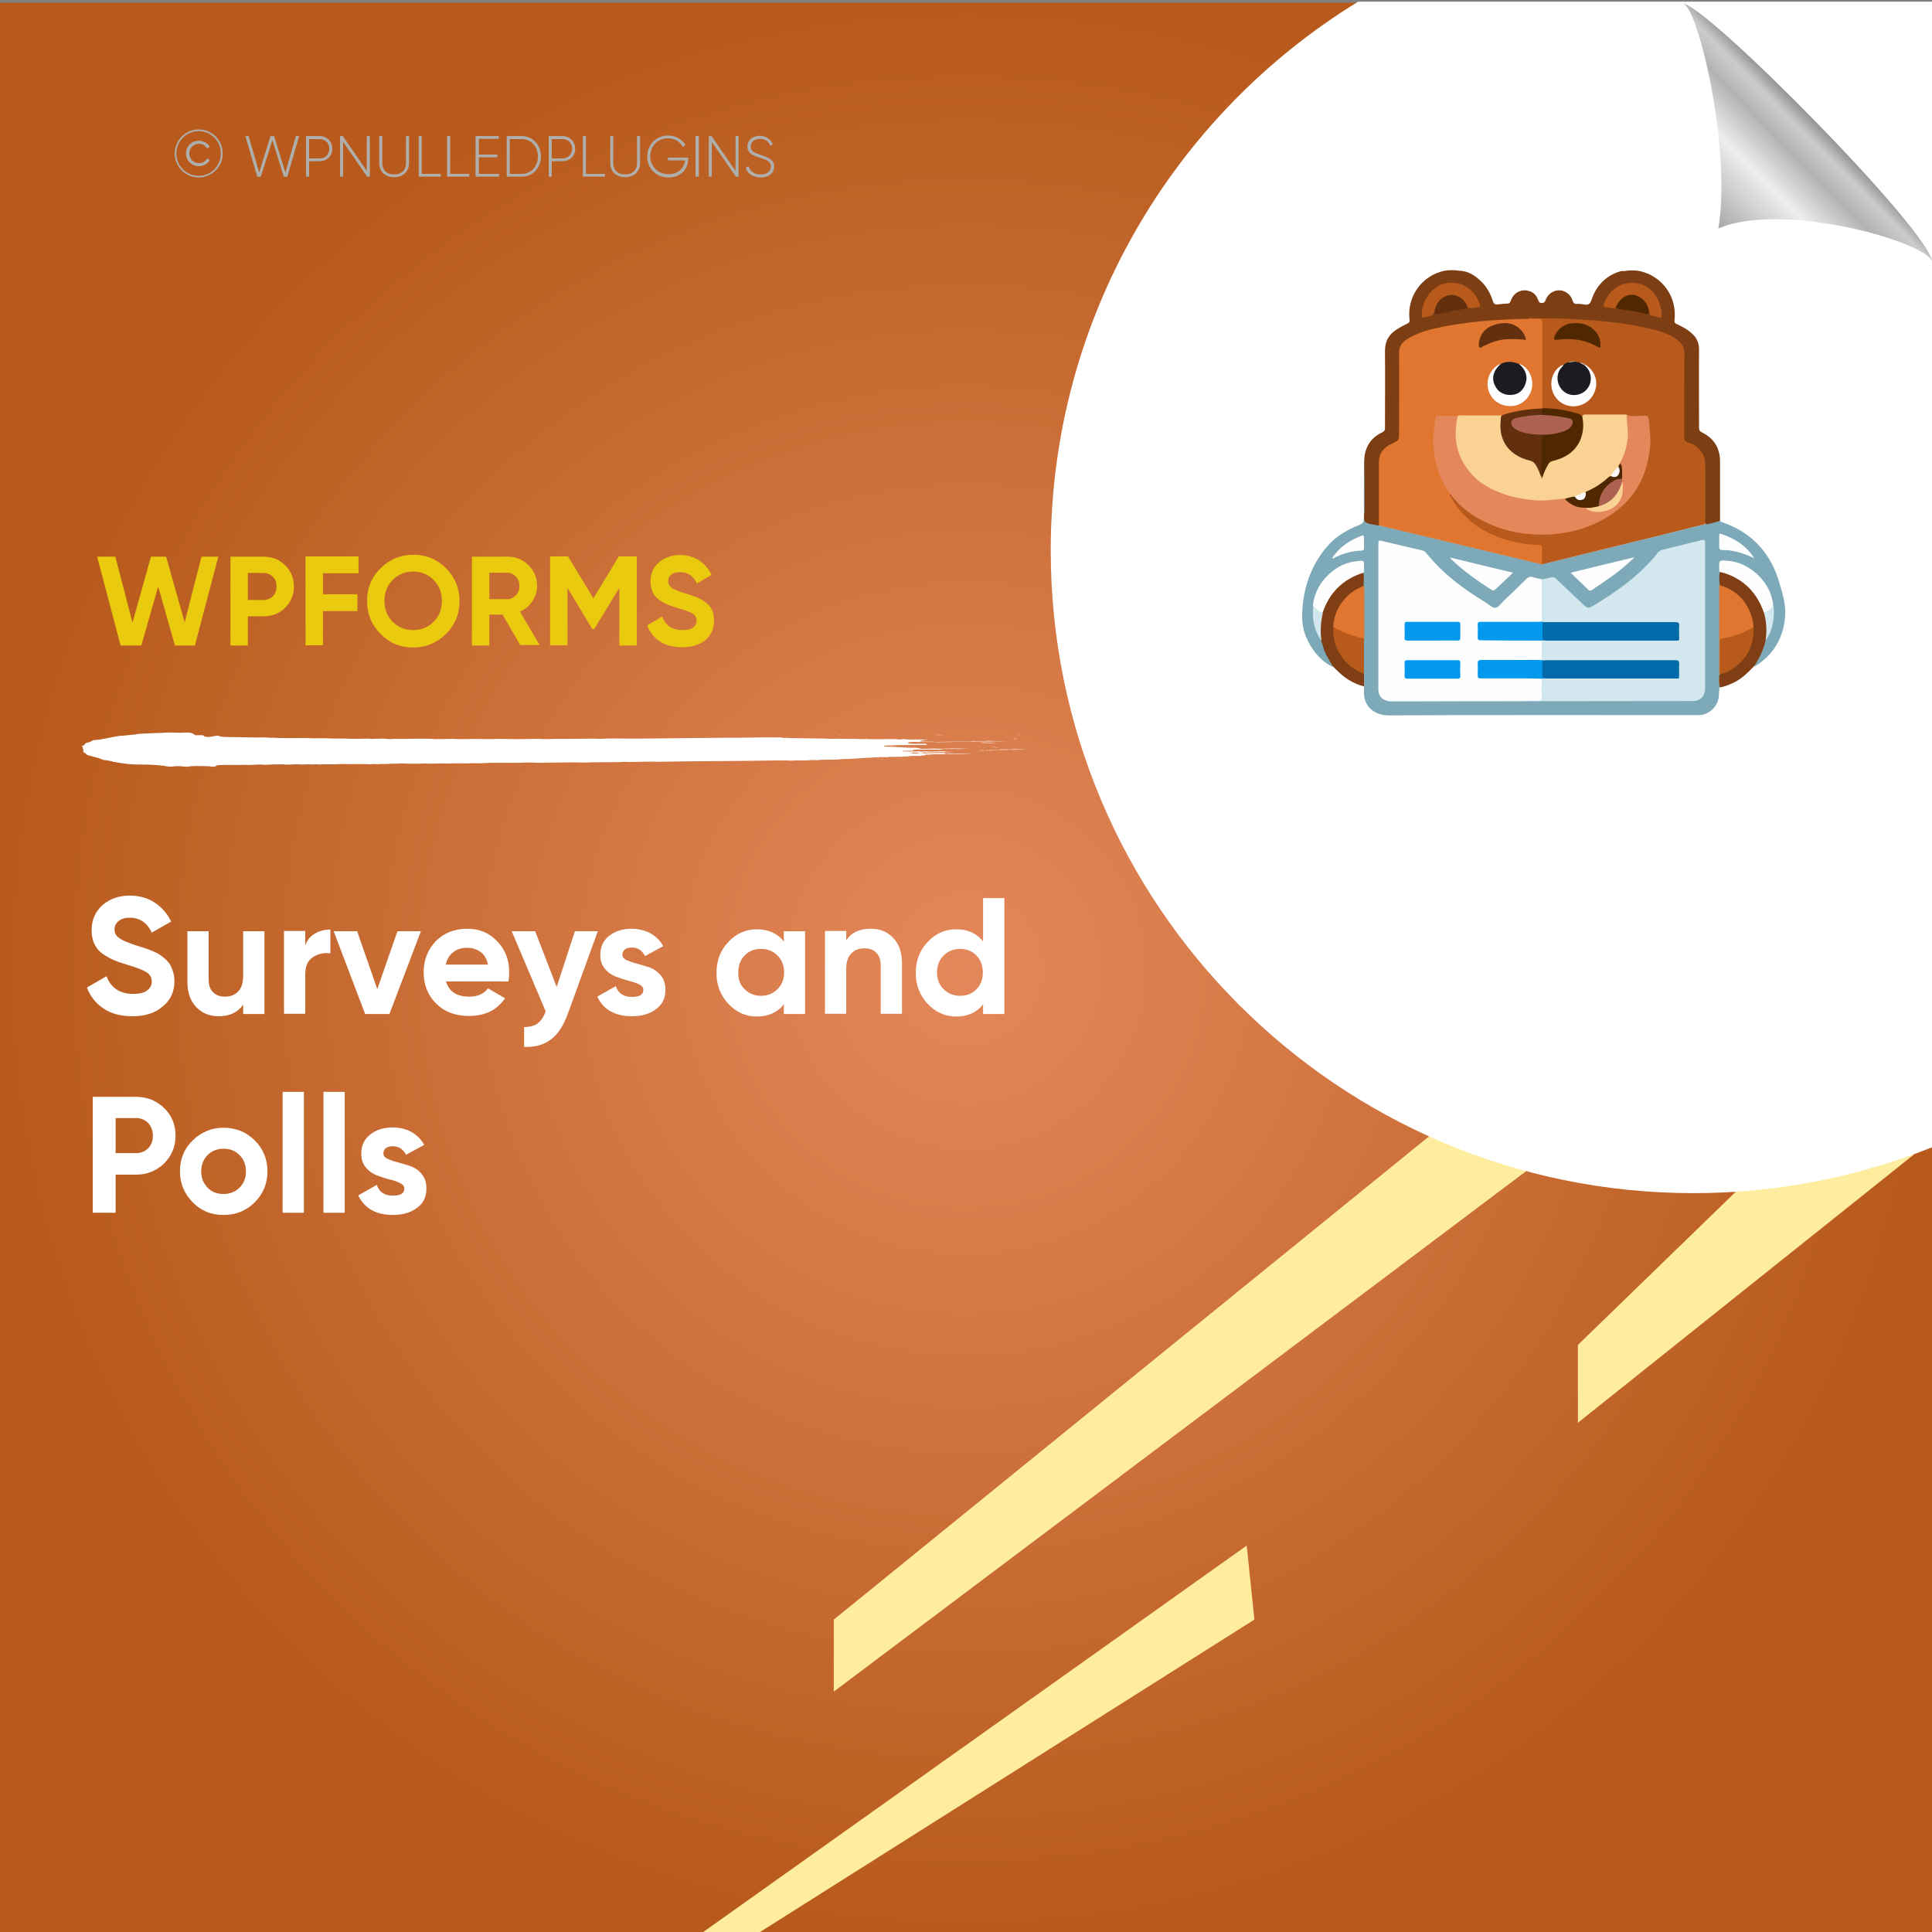 <?xml version="1.0" encoding="UTF-8"?>
<!-- Generator: Adobe Illustrator 26.0.1, SVG Export Plug-In . SVG Version: 6.00 Build 0)  -->
<svg xmlns="http://www.w3.org/2000/svg" xmlns:xlink="http://www.w3.org/1999/xlink" version="1.1" id="Layer_1" x="0px" y="0px" viewBox="0 0 700 700" style="enable-background:new 0 0 700 700;" xml:space="preserve">
<rect x="0" y="0" width="700" height="700" fill="#808080" stroke="none"/>
<style type="text/css">
	.st0{fill:url(#SVGID_1_);}
	.st1{fill:#FFED9F;}
	.st2{fill:#FFFFFF;}
	.st3{fill:none;}
	.st4{fill:#EACA0F;}
	.st5{fill:#AEAFAC;}
	.st6{fill-rule:evenodd;clip-rule:evenodd;fill:#FFFFFF;}
	.st7{fill:url(#path4572_00000053511439388237080130000001718406185308325523_);}
	.st8{fill:#7EA9B9;}
	.st9{fill:#7E3E13;}
	.st10{fill:#7F3E13;}
	.st11{fill:#B75A1B;}
	.st12{fill:#E0762F;}
	.st13{fill:#FEFEFE;}
	.st14{fill:#D2E7EE;}
	.st15{fill:#FDFEFE;}
	.st16{fill:#D2E7ED;}
	.st17{fill:#63300F;}
	.st18{fill:#4F2800;}
	.st19{fill:#F9D294;}
	.st20{fill:#E4885B;}
	.st21{fill:#1B1D23;}
	.st22{fill:#B89076;}
	.st23{fill:#CEB8AB;}
	.st24{fill:#0399EC;}
	.st25{fill:#0499EC;}
	.st26{fill:#036AAA;}
	.st27{fill:#FBFAF9;}
	.st28{fill:#FAF9F8;}
	.st29{fill:#AC6151;}
</style>
<radialGradient id="SVGID_1_" cx="350" cy="349" r="350" gradientTransform="matrix(1 0 0 -1 0 700)" gradientUnits="userSpaceOnUse">
	<stop offset="0" style="stop-color:#E4885B"></stop>
	<stop offset="1" style="stop-color:#B75A1B"></stop>
</radialGradient>
<rect y="1" class="st0" width="700" height="700"></rect>
<g>
	<polygon class="st1" points="628.9,431.8 571.7,487.3 571.7,515.5 693.7,418.1  "></polygon>
	<polygon class="st1" points="517.8,411.7 302.1,586.8 302.1,612.9 553,424.3  "></polygon>
	<polygon class="st1" points="451.7,560 253.4,701 273.8,701 454.5,586.8  "></polygon>
</g>
<path class="st2" d="M700.5,0.6H492.1c-66.8,40.9-111.4,114.6-111.4,198.8c0,128.6,104.3,232.9,232.9,232.9c30.7,0,60-6,86.9-16.8  V0.6z"></path>
<g>
	<rect x="34.5" y="201.7" class="st3" width="334.6" height="69.9"></rect>
	<path class="st4" d="M43.7,233.9l-8.5-32.2h6.6l6.2,23.9l6.7-23.9h5.5l6.7,23.8l6.1-23.8h6.1l-8.5,32.2h-7.2l-6.1-21.4l-6.1,21.4   H43.7z"></path>
	<path class="st4" d="M95.5,201.7c3.1,0,5.7,1,7.8,3.1c2.1,2.1,3.2,4.6,3.2,7.7c0,3-1.1,5.6-3.2,7.7c-2.1,2.1-4.7,3.1-7.8,3.1h-5.7   v10.6h-6.3v-32.2H95.5z M95.5,217.4c1.3,0,2.5-0.5,3.4-1.4c0.9-0.9,1.3-2.1,1.3-3.5c0-1.4-0.4-2.6-1.3-3.5c-0.9-0.9-2-1.4-3.4-1.4   h-5.7v9.8H95.5z"></path>
	<path class="st4" d="M129.8,207.7H117v7.6h12.5v6.1H117v12.4h-6.3v-32.2h19.2V207.7z"></path>
	<path class="st4" d="M161.6,229.7c-3.3,3.2-7.2,4.9-11.9,4.9c-4.7,0-8.6-1.6-11.8-4.9c-3.2-3.2-4.9-7.2-4.9-11.9s1.6-8.7,4.9-11.9   c3.2-3.2,7.2-4.9,11.8-4.9c4.7,0,8.6,1.6,11.9,4.9c3.2,3.2,4.9,7.2,4.9,11.9S164.8,226.4,161.6,229.7z M142.3,225.3   c2,2,4.5,3,7.4,3c2.9,0,5.4-1,7.4-3c2-2,3-4.5,3-7.6c0-3.1-1-5.6-3-7.6c-2-2-4.5-3-7.4-3c-2.9,0-5.4,1-7.4,3c-2,2-3,4.5-3,7.6   C139.3,220.8,140.3,223.4,142.3,225.3z"></path>
	<path class="st4" d="M188.6,233.9l-6.5-11.2h-4.8v11.2h-6.3v-32.2h12.9c3,0,5.5,1,7.6,3.1c2.1,2.1,3.1,4.6,3.1,7.5   c0,2-0.6,3.8-1.7,5.5c-1.1,1.7-2.6,3-4.5,3.8l7.1,12.1H188.6z M177.3,207.6v9.5h6.5c1.2,0,2.2-0.5,3.1-1.4c0.9-0.9,1.3-2.1,1.3-3.4   c0-1.3-0.4-2.4-1.3-3.4c-0.9-0.9-1.9-1.4-3.1-1.4H177.3z"></path>
	<path class="st4" d="M230.7,201.7v32.2h-6.3V213l-9.1,14.9l-0.7,0l-9-14.9v20.8h-6.3v-32.2h6.5l9.2,15.2l9.2-15.2H230.7z"></path>
	<path class="st4" d="M247.1,234.5c-3.2,0-5.9-0.7-8-2.1c-2.2-1.4-3.7-3.4-4.6-5.8l5.4-3.2c1.3,3.3,3.7,4.9,7.4,4.9   c1.8,0,3.1-0.3,3.9-1c0.8-0.6,1.2-1.5,1.2-2.4c0-1.1-0.5-2-1.5-2.6c-1-0.6-2.8-1.3-5.4-2c-1.4-0.4-2.7-0.9-3.7-1.3   c-1-0.4-2-1-3-1.7c-1-0.7-1.8-1.6-2.3-2.7c-0.5-1.1-0.8-2.4-0.8-3.9c0-2.9,1-5.2,3.1-7c2.1-1.7,4.6-2.6,7.5-2.6   c2.6,0,4.9,0.6,6.9,1.9c2,1.3,3.5,3,4.6,5.3l-5.3,3.1c-1.3-2.8-3.3-4.1-6.2-4.1c-1.3,0-2.4,0.3-3.1,0.9c-0.8,0.6-1.1,1.4-1.1,2.3   c0,1,0.4,1.8,1.3,2.5c0.8,0.6,2.5,1.3,4.9,2c1,0.3,1.7,0.5,2.2,0.7c0.5,0.2,1.2,0.4,2.1,0.8c0.9,0.4,1.5,0.7,2,1   c0.5,0.3,1,0.7,1.6,1.2c0.6,0.5,1.1,1.1,1.4,1.6c0.3,0.6,0.6,1.2,0.8,2c0.2,0.8,0.3,1.6,0.3,2.6c0,3-1.1,5.3-3.2,7.1   C253.4,233.6,250.6,234.5,247.1,234.5z"></path>
</g>
<g>
	<rect x="29.8" y="325.4" class="st3" width="409.8" height="247.8"></rect>
	<path class="st2" d="M48,368.2c-4.2,0-7.7-0.9-10.5-2.8c-2.8-1.9-4.8-4.4-6-7.6l7.1-4.1c1.6,4.3,4.9,6.4,9.7,6.4   c2.3,0,4-0.4,5.1-1.3s1.6-1.9,1.6-3.2c0-1.5-0.7-2.6-2-3.4c-1.3-0.8-3.7-1.7-7.1-2.7c-1.9-0.6-3.5-1.1-4.8-1.7   c-1.3-0.6-2.6-1.3-3.9-2.2c-1.3-0.9-2.3-2.1-3-3.6c-0.7-1.4-1-3.1-1-5c0-3.8,1.4-6.8,4-9.1c2.7-2.3,5.9-3.4,9.8-3.4   c3.4,0,6.4,0.8,9,2.5c2.6,1.7,4.6,4,6,6.9l-7,4c-1.7-3.6-4.4-5.4-8-5.4c-1.7,0-3.1,0.4-4,1.2c-1,0.8-1.5,1.8-1.5,3   c0,1.3,0.5,2.4,1.7,3.2c1.1,0.8,3.2,1.7,6.3,2.7c1.3,0.4,2.2,0.7,2.9,0.9c0.7,0.2,1.6,0.6,2.7,1c1.1,0.5,2,0.9,2.6,1.3   c0.6,0.4,1.3,0.9,2.1,1.6c0.8,0.7,1.4,1.4,1.8,2.1c0.4,0.7,0.8,1.6,1.1,2.6c0.3,1,0.5,2.1,0.5,3.3c0,3.9-1.4,7-4.2,9.2   C56.2,367.1,52.5,368.2,48,368.2z"></path>
	<path class="st2" d="M88.1,337.4h7.7v30h-7.7V364c-1.9,2.8-4.9,4.2-8.9,4.2c-3.3,0-6-1.1-8.1-3.3c-2.1-2.2-3.2-5.2-3.2-9.1v-18.4   h7.7v17.5c0,2,0.5,3.5,1.6,4.6c1.1,1.1,2.5,1.6,4.3,1.6c2,0,3.6-0.6,4.8-1.9c1.2-1.2,1.8-3.1,1.8-5.6V337.4z"></path>
	<path class="st2" d="M110.6,342.5c0.7-1.9,1.9-3.4,3.6-4.3c1.7-1,3.5-1.4,5.5-1.4v8.6c-2.4-0.3-4.5,0.2-6.3,1.4   c-1.9,1.2-2.8,3.3-2.8,6.2v14.3h-7.7v-30h7.7V342.5z"></path>
	<path class="st2" d="M144,337.4h8.5l-11.4,30h-8.8l-11.4-30h8.5l7.3,21L144,337.4z"></path>
	<path class="st2" d="M161.6,355.5c1,3.8,3.9,5.6,8.5,5.6c3,0,5.2-1,6.7-3l6.2,3.6c-3,4.3-7.3,6.4-13.1,6.4c-5,0-8.9-1.5-11.9-4.5   s-4.5-6.8-4.5-11.3c0-4.5,1.5-8.3,4.4-11.3c3-3,6.8-4.5,11.4-4.5c4.4,0,8,1.5,10.9,4.6c2.9,3,4.3,6.8,4.3,11.3c0,1-0.1,2.1-0.3,3.2   H161.6z M161.5,349.5h15.3c-0.4-2-1.3-3.6-2.7-4.6c-1.4-1-3-1.5-4.7-1.5c-2.1,0-3.8,0.5-5.2,1.6   C162.8,346.1,161.9,347.6,161.5,349.5z"></path>
	<path class="st2" d="M208.3,337.4h8.3l-10.9,30c-1.6,4.3-3.6,7.4-6.2,9.3c-2.6,1.9-5.8,2.8-9.6,2.6v-7.2c2.1,0,3.7-0.4,4.9-1.3   c1.2-0.9,2.2-2.4,2.9-4.4l-12.3-29h8.5l7.8,20.2L208.3,337.4z"></path>
	<path class="st2" d="M225.5,345.9c0,0.8,0.5,1.5,1.6,2c1.1,0.5,2.3,0.9,3.9,1.3c1.5,0.4,3,0.9,4.6,1.4c1.5,0.6,2.8,1.6,3.9,2.9   c1.1,1.4,1.6,3.1,1.6,5.1c0,3.1-1.2,5.5-3.5,7.1c-2.3,1.7-5.2,2.5-8.6,2.5c-6.2,0-10.4-2.4-12.6-7.1l6.7-3.8   c0.9,2.6,2.8,3.9,5.9,3.9c2.8,0,4.1-0.9,4.1-2.6c0-0.8-0.5-1.4-1.6-2c-1.1-0.5-2.4-0.9-3.9-1.3c-1.5-0.4-3-0.9-4.6-1.5   c-1.5-0.6-2.8-1.5-3.9-2.9c-1.1-1.3-1.6-2.9-1.6-4.9c0-3,1.1-5.3,3.3-7c2.2-1.7,4.9-2.5,8.1-2.5c2.4,0,4.7,0.6,6.7,1.6   c2,1.1,3.6,2.7,4.7,4.7l-6.6,3.6c-1-2-2.6-3.1-4.8-3.1c-1,0-1.8,0.2-2.5,0.7C225.8,344.5,225.5,345.1,225.5,345.9z"></path>
	<path class="st2" d="M284,337.4h7.7v30H284v-3.5c-2.3,2.9-5.6,4.4-9.8,4.4c-4,0-7.4-1.5-10.3-4.6c-2.9-3.1-4.3-6.8-4.3-11.2   c0-4.4,1.4-8.2,4.3-11.2c2.9-3.1,6.3-4.6,10.3-4.6c4.2,0,7.5,1.5,9.8,4.4V337.4z M269.8,358.4c1.6,1.6,3.5,2.4,5.9,2.4   s4.4-0.8,6-2.4c1.6-1.6,2.4-3.6,2.4-6.1c0-2.5-0.8-4.5-2.4-6.1c-1.6-1.6-3.6-2.4-6-2.4s-4.4,0.8-5.9,2.4c-1.6,1.6-2.3,3.6-2.3,6.1   C267.4,354.8,268.2,356.9,269.8,358.4z"></path>
	<path class="st2" d="M315.5,336.5c3.3,0,6,1.1,8.1,3.3c2.1,2.2,3.2,5.2,3.2,9.1v18.4h-7.7v-17.5c0-2-0.5-3.5-1.6-4.6   c-1.1-1.1-2.5-1.6-4.3-1.6c-2,0-3.6,0.6-4.8,1.9c-1.2,1.2-1.8,3.1-1.8,5.6v16.2h-7.7v-30h7.7v3.4   C308.4,337.9,311.4,336.5,315.5,336.5z"></path>
	<path class="st2" d="M356.2,325.4h7.7v42h-7.7v-3.5c-2.3,2.9-5.5,4.4-9.7,4.4c-4,0-7.5-1.5-10.4-4.6c-2.9-3.1-4.3-6.8-4.3-11.2   c0-4.4,1.4-8.2,4.3-11.2c2.9-3.1,6.3-4.6,10.4-4.6c4.2,0,7.4,1.5,9.7,4.4V325.4z M341.9,358.4c1.6,1.6,3.6,2.4,6,2.4   s4.4-0.8,5.9-2.4c1.6-1.6,2.3-3.6,2.3-6.1c0-2.5-0.8-4.5-2.3-6.1c-1.6-1.6-3.5-2.4-5.9-2.4s-4.4,0.8-6,2.4   c-1.6,1.6-2.4,3.6-2.4,6.1C339.5,354.8,340.3,356.9,341.9,358.4z"></path>
	<path class="st2" d="M49.3,397.4c4,0,7.4,1.4,10.2,4.1c2.8,2.7,4.1,6.1,4.1,10s-1.4,7.3-4.1,10c-2.8,2.7-6.2,4.1-10.2,4.1h-7.4   v13.8h-8.3v-42H49.3z M49.3,417.8c1.8,0,3.2-0.6,4.4-1.8c1.2-1.2,1.7-2.7,1.7-4.5c0-1.8-0.6-3.4-1.7-4.6c-1.2-1.2-2.6-1.8-4.4-1.8   h-7.4v12.7H49.3z"></path>
	<path class="st2" d="M92.3,435.6c-3.1,3.1-6.8,4.6-11.3,4.6s-8.2-1.5-11.2-4.6s-4.6-6.8-4.6-11.2s1.5-8.2,4.6-11.2   s6.8-4.6,11.2-4.6s8.2,1.5,11.3,4.6c3.1,3.1,4.6,6.8,4.6,11.2S95.4,432.5,92.3,435.6z M75.2,430.3c1.5,1.6,3.5,2.3,5.8,2.3   c2.3,0,4.3-0.8,5.8-2.3c1.6-1.6,2.3-3.5,2.3-5.9s-0.8-4.4-2.3-5.9c-1.6-1.6-3.5-2.3-5.8-2.3c-2.3,0-4.3,0.8-5.8,2.3   c-1.5,1.6-2.3,3.5-2.3,5.9S73.7,428.7,75.2,430.3z"></path>
	<path class="st2" d="M102.4,439.4v-43.8h7.7v43.8H102.4z"></path>
	<path class="st2" d="M117.2,439.4v-43.8h7.7v43.8H117.2z"></path>
	<path class="st2" d="M138.9,417.9c0,0.8,0.5,1.5,1.6,2c1.1,0.5,2.3,0.9,3.9,1.3c1.5,0.4,3,0.9,4.6,1.4c1.5,0.6,2.8,1.5,3.9,2.9   c1.1,1.4,1.6,3.1,1.6,5.1c0,3.1-1.2,5.5-3.5,7.1c-2.3,1.7-5.2,2.5-8.6,2.5c-6.2,0-10.4-2.4-12.6-7.1l6.7-3.8   c0.9,2.6,2.8,3.9,5.9,3.9c2.8,0,4.1-0.9,4.1-2.6c0-0.8-0.5-1.4-1.6-2c-1.1-0.5-2.4-1-3.9-1.3c-1.5-0.4-3-0.9-4.6-1.5   c-1.5-0.6-2.8-1.5-3.9-2.9c-1.1-1.3-1.6-2.9-1.6-4.9c0-3,1.1-5.3,3.3-7c2.2-1.7,4.9-2.5,8.1-2.5c2.4,0,4.7,0.5,6.7,1.6   c2,1.1,3.6,2.7,4.7,4.7l-6.6,3.6c-1-2-2.6-3.1-4.8-3.1c-1,0-1.8,0.2-2.5,0.7C139.2,416.5,138.9,417.1,138.9,417.9z"></path>
</g>
<g>
	<rect x="55.8" y="47.2" class="st3" width="304.9" height="46.6"></rect>
	<path class="st5" d="M63.3,55.6c0-4.8,3.9-8.7,8.7-8.7s8.7,3.9,8.7,8.7c0,4.8-3.9,8.7-8.7,8.7S63.3,60.4,63.3,55.6z M80,55.6   c0-4.5-3.6-8.1-8-8.1s-8.1,3.6-8.1,8.1c0,4.5,3.6,8.1,8.1,8.1S80,60.1,80,55.6z M67.4,55.6c0-2.6,2-4.6,4.7-4.6   c1.7,0,3.2,0.9,3.9,2.2l-1,0.6c-0.5-1.1-1.7-1.7-2.9-1.7c-2.1,0-3.5,1.6-3.5,3.5s1.4,3.5,3.5,3.5c1.2,0,2.4-0.6,2.9-1.7l1,0.6   c-0.7,1.3-2.2,2.2-3.9,2.2C69.4,60.2,67.4,58.2,67.4,55.6z"></path>
	<path class="st5" d="M88.9,49.3h1.2l3.8,13.2L98,49.3h1.3l4.1,13.2l3.8-13.2h1.2L104.1,64h-1.3l-4.1-13.2L94.5,64h-1.3L88.9,49.3z"></path>
	<path class="st5" d="M120.4,53.9c0,2.6-1.9,4.5-4.6,4.5H112V64h-1.1V49.3h5C118.5,49.3,120.4,51.3,120.4,53.9z M119.3,53.9   c0-2-1.4-3.5-3.5-3.5H112v7h3.9C117.9,57.4,119.3,55.9,119.3,53.9z"></path>
	<path class="st5" d="M134,49.3V64h-1l-8.7-12.6V64h-1.1V49.3h1l8.7,12.6V49.3H134z"></path>
	<path class="st5" d="M137.4,59.1v-9.8h1.1v9.8c0,2.4,1.5,4.1,4.3,4.1c2.8,0,4.3-1.7,4.3-4.1v-9.8h1.1v9.8c0,3.1-2.2,5.1-5.4,5.1   S137.4,62.2,137.4,59.1z"></path>
	<path class="st5" d="M159.7,63v1h-8V49.3h1.1V63H159.7z"></path>
	<path class="st5" d="M170,63v1h-8V49.3h1.1V63H170z"></path>
	<path class="st5" d="M180.8,63v1h-8.5V49.3h8.4v1h-7.2v5.7h6.7v1h-6.7V63H180.8z"></path>
	<path class="st5" d="M196,56.7c0,4.1-2.9,7.3-6.9,7.3h-5.5V49.3h5.5C193.1,49.3,196,52.6,196,56.7z M194.9,56.7   c0-3.5-2.4-6.3-5.8-6.3h-4.4V63h4.4C192.5,63,194.9,60.2,194.9,56.7z"></path>
	<path class="st5" d="M208.4,53.9c0,2.6-1.9,4.5-4.6,4.5h-3.9V64h-1.1V49.3h5C206.4,49.3,208.4,51.3,208.4,53.9z M207.3,53.9   c0-2-1.4-3.5-3.5-3.5h-3.9v7h3.9C205.8,57.4,207.3,55.9,207.3,53.9z"></path>
	<path class="st5" d="M219.2,63v1h-8V49.3h1.1V63H219.2z"></path>
	<path class="st5" d="M221.1,59.1v-9.8h1.1v9.8c0,2.4,1.5,4.1,4.3,4.1c2.8,0,4.3-1.7,4.3-4.1v-9.8h1.1v9.8c0,3.1-2.2,5.1-5.4,5.1   S221.1,62.2,221.1,59.1z"></path>
	<path class="st5" d="M249.3,57.8c0,3.5-2.7,6.5-7.1,6.5c-4.6,0-7.7-3.4-7.7-7.6s3.2-7.6,7.6-7.6c2.7,0,5.1,1.4,6.3,3.5l-1,0.6   c-1-1.8-3-3.1-5.3-3.1c-3.9,0-6.5,2.9-6.5,6.5s2.7,6.5,6.6,6.5c3.6,0,5.7-2.2,6-5h-6.2v-1h7.4V57.8z"></path>
	<path class="st5" d="M253.2,49.3V64H252V49.3H253.2z"></path>
	<path class="st5" d="M267.6,49.3V64h-1l-8.7-12.6V64h-1.1V49.3h1l8.7,12.6V49.3H267.6z"></path>
	<path class="st5" d="M270.2,60.8l1-0.6c0.5,1.8,2,3,4.4,3c2.5,0,3.7-1.3,3.7-2.9c0-1.8-1.6-2.4-3.8-3.1c-2.5-0.8-4.7-1.5-4.7-4.1   c0-2.4,2-3.9,4.5-3.9c2.4,0,4,1.4,4.7,3.1l-0.9,0.5c-0.5-1.3-1.7-2.5-3.8-2.5c-2,0-3.3,1.2-3.3,2.8c0,1.8,1.5,2.3,3.6,3   c2.6,0.9,4.9,1.7,4.9,4.2c0,2.4-1.9,4-4.8,4C272.8,64.3,270.8,62.9,270.2,60.8z"></path>
</g>
<g>
	<g>
		<g>
			<rect x="29.8" y="265.4" class="st3" width="344.1" height="12.3"></rect>
			<path class="st6" d="M303.8,266.5c0.2,0,0.5-0.1,0.9-0.1C304.7,266.5,304.2,266.5,303.8,266.5z"></path>
			<path class="st6" d="M317.6,274.8c0.3,0,1.1-0.1,1,0C318.1,274.9,317.9,274.8,317.6,274.8z"></path>
			<path class="st6" d="M319,275c0.1-0.1,0.7,0,1.1,0C320.1,275.1,319.2,275,319,275z"></path>
			<path class="st6" d="M323.2,273.7c0.2,0,0.8-0.1,1.1,0C324.2,273.8,323.6,273.7,323.2,273.7z"></path>
			<path class="st6" d="M325.2,275.1c0.4-0.1,1-0.1,1.8-0.1C326.7,275.1,325.8,275,325.2,275.1z"></path>
			<path class="st6" d="M330.4,268.5c0.9,0,2.8-0.1,3.4,0C332.7,268.4,331.4,268.6,330.4,268.5z"></path>
			<path class="st6" d="M332.8,271.4c1.1-0.2,3.2,0,4.7-0.1c0.2,0.1-2.1,0-2.6,0.1c-0.3,0-0.6,0-0.9-0.1     C333.6,271.4,333.3,271.5,332.8,271.4z"></path>
			<path class="st6" d="M346.9,271.8c0-0.1,0.1-0.1,0.5-0.1c0.1,0,0.2,0.1,0.1,0.1C347.3,271.8,347.1,271.8,346.9,271.8z"></path>
			<path class="st6" d="M352.7,270.8c0.9-0.1,3-0.1,4.2,0c0.2,0,0.2-0.1,0.5-0.1c0.7,0,2.3,0,0.7,0     C356.2,270.8,354.8,270.7,352.7,270.8z"></path>
			<path class="st6" d="M353.4,272.3c0.2,0,0.6-0.1,1.1-0.1C354.3,272.3,353.6,272.3,353.4,272.3z"></path>
			<path class="st6" d="M354.8,268.4c0.2-0.1,0.9,0,1.4,0C355.9,268.4,355.2,268.4,354.8,268.4z"></path>
			<path class="st6" d="M354.5,271.8c0.4-0.1,1.2-0.1,1.7-0.1C356.6,271.8,355.1,271.8,354.5,271.8z"></path>
			<path class="st6" d="M355.2,272.2c0.3-0.1,1.2-0.1,1.8-0.1C356.6,272.2,355.8,272.2,355.2,272.2z"></path>
			<path class="st6" d="M356.3,267.7c0.1-0.1,0.6-0.1,1.1-0.1C357.2,267.6,356.6,267.6,356.3,267.7z"></path>
			<path class="st6" d="M356.9,268.4c0.5-0.1,2.2-0.1,3,0C358.9,268.4,358.1,268.4,356.9,268.4z"></path>
			<path class="st6" d="M357.3,272.1c0.8-0.1,1.9,0,2.5,0C359.2,272.2,358.1,272.1,357.3,272.1z"></path>
			<path class="st6" d="M359.3,270.7c0.3-0.1,0.8-0.1,1.2-0.1C360.6,270.8,359.8,270.7,359.3,270.7z"></path>
			<path class="st6" d="M360.6,271c0.4-0.1,0.7,0,1.2,0C361.7,271.1,361,271,360.6,271z"></path>
			<path class="st6" d="M361.9,271.4c0.2-0.1,1.3-0.1,1,0.1c-0.3,0-0.3,0-0.3-0.1C362.3,271.4,362.3,271.4,361.9,271.4z"></path>
			<path class="st6" d="M365.1,269.1C364.3,269.2,363.1,269.1,365.1,269.1L365.1,269.1z"></path>
			<path class="st6" d="M366.7,268c0.6-0.1,1.2,0,1.9,0C368.2,268,367,268,366.7,268z"></path>
			<path class="st6" d="M367.2,267.8c-0.2-0.1,1-0.1,0.7,0C367.7,267.8,367.4,267.8,367.2,267.8z"></path>
			<path class="st6" d="M368.6,266.3c0.2-0.1,0.7-0.1,1.1-0.1C369.5,266.3,368.8,266.3,368.6,266.3z"></path>
			<path class="st6" d="M372.8,266.4C374,266.3,374.5,266.4,372.8,266.4L372.8,266.4z"></path>
			<path class="st6" d="M339.1,266.3c0.2,0,0.6-0.1,0.8-0.1c0.5,0.1,1.3,0,1.9,0.1C341,266.4,340.2,266.3,339.1,266.3z"></path>
			<path class="st6" d="M355.8,268.9c0.4,0,0.3,0.1,0.7,0c0,0-0.1,0.1-0.2,0.1c0.7,0,1.2,0,1.8,0c-0.1,0-0.2,0-0.2,0.1     c0.8-0.2,1.8,0.1,3.6,0c-1.7,0.2-5.4,0-6.9,0.1c0.2-0.1,1.5,0,1.7-0.1C356.4,269,355.5,269.1,355.8,268.9z"></path>
			<path class="st6" d="M357.4,271.7C357.5,271.7,357.5,271.7,357.4,271.7c0.1-0.1,0.7,0,0.8,0C357.9,271.8,356,271.8,357.4,271.7z"></path>
			<path class="st6" d="M368.5,271.4c0,0,0,0.1,0,0.1c1,0,2.5,0,3.1,0.1c-1.1,0.1-3.5-0.1-4.4,0.1c-0.2,0-0.5,0-0.7-0.1     c-2.6,0.2-5.5,0-8.3,0.1c1.2-0.3,4,0.1,5.4-0.2c0.2,0,0,0-0.2,0C364.8,271.5,366.9,271.6,368.5,271.4z"></path>
			<path class="st6" d="M367.5,267.6c0.2-0.1,0.7-0.1,0.9-0.1C368.6,267.5,367.8,267.7,367.5,267.6z"></path>
			<path class="st6" d="M67.7,265.4c-0.7,0-1.4,0.1-2.1,0.1c-1.6,0-3.1-0.1-4.8-0.1c-1.5,0.1-2.8,0.2-4.4,0.2     c-1.1,0-1.5,0.1-2.3,0.1c-2.2,0.1-4,0.1-5,0.4c-1.6,0.2-3.5,0.3-4.9,0.5c-0.2,0-0.7,0-0.8,0c-3.5,0.5-5.6,1.3-9.7,1.6     c-0.4,0.2-0.6,0.4-1.3,0.7c-0.3,0.1-1,0.2-1.2,0.3c-0.8,0.4-0.1,0.8-1.6,1.1c-0.1,0.1,0.2,0.1,0.3,0.2c0,0.7,0.6,1.4,0.2,2     c1.1,0.3,0.8,0.7,1.7,1.1c0.5,0.2,1.5,0.4,2.2,0.6c0.7,0.2,1.5,0.4,2.2,0.6c0,0.2,1,0.3,1.1,0.5c1.2,0.1,2,0.3,3.2,0.5     c0.1,0.1,0.4,0.1,0.4,0.2c2.5,0.4,5,0.9,8.4,1c0.3,0,1,0,1.3,0c2.5,0,6.4,0.1,7.7,0.4c0.5,0,0.4,0,0.9,0c0.3,0.1,1.6,0.4,2.8,0.4     c0.4,0,1.1-0.2,2-0.2c1.3-0.1,2.5,0.2,3.7,0.2c0.5,0,1.1-0.2,1.7-0.2c1.5-0.1,4.5,0,5.7,0c1,0,1.3,0.2,2.1,0.2     c0.7,0,1.2-0.2,1.1-0.4c1.9-0.5,6.8-0.1,9.8-0.3c2.2,0.2,4.2-0.1,6.3-0.1c0.4,0,0.9,0.1,1.3,0.1c0.7,0,1.7-0.1,2.6-0.1     c1.6-0.1,2.9,0,4.2-0.1c2,0.3,3.4,0,5.1,0c0.6,0,1.2,0.1,1.9,0.1c0.6,0,1.2-0.1,1.8-0.1c0.6,0,1.3,0.1,1.9,0.1     c0.5,0,0.8-0.1,1.2-0.1c0.5,0,0.8,0.1,1.3,0.1c0.6,0,1.1-0.1,1.7-0.1c2,0,4.2,0.1,6.2-0.1c3.5,0.2,6.5-0.1,10.6,0.1     c1-0.1,1.8-0.1,2.9,0c0.2,0,0.2-0.1,0.6-0.1c2.1,0.1,4.4-0.2,6.6-0.1c0.1,0,0.2-0.1,0.3-0.1c3,0.1,6.9,0.2,9.3,0     c1.9,0.2,4,0,6.3,0c1.1,0,2.1,0.1,3.1,0c2-0.1,4.6,0,6.4,0c0.6,0,1.1-0.1,1.7-0.1c1,0,2.1,0.1,3.1,0c4.1-0.2,8.8-0.1,12.4-0.1     c1.1,0,2.1-0.1,3.3-0.1c2.1-0.1,4.2,0.1,6.3,0.1c0.5,0,1-0.1,1.5-0.1c1.2,0,2.4,0,3.7,0c3.2,0,6.4-0.2,9.4,0     c3.9-0.2,9.5-0.1,14-0.2c1-0.2,2,0,3,0c3.2-0.1,7.3-0.2,10.7-0.1c14.1-0.3,28.8-0.2,42.8-0.5c1.1,0.1,2.8,0,3.7,0     c0.2,0.1,0.8,0.1,1.3,0.1c1.7-0.2,3.9,0,6.2-0.1c0.6-0.2,1.9,0,2.7-0.2c0.4,0.1-0.5,0.1,0.1,0.2c1.4-0.4,6.3-0.2,8.4-0.3     c-0.2,0-0.2-0.1,0-0.1c0.5,0.1,0.8-0.1,1.4-0.1c3.9,0,6.7-0.4,10.1-0.5c0.4,0,1.5,0.2,1.9,0.1c-0.6,0-1.4,0-1.3-0.2     c1,0,2.3,0,3-0.1c1.2,0,1.9,0.1,3,0c0.3,0-0.3-0.2,0.3-0.1c1.7,0.1,2.6-0.1,4.2,0c0.5-0.1,2.3-0.2,2.9-0.1     c0.5-0.1-0.6-0.1-0.1-0.2c1.4,0,2.7-0.1,4,0c0.3-0.1,0.5-0.2,1.1-0.2c0.4,0-0.1,0.1,0.4,0.1c0.5-0.1-0.4-0.1-0.3-0.2     c0.7,0,0.6-0.1,0.9-0.2c1,0.1,1.7-0.1,2.6-0.1c0.9-0.1,2,0,2.9,0c0.8,0,1.1-0.1,2-0.1c0.7,0,1.3,0.1,2.1,0.1     c0.4,0-0.3-0.1,0.3-0.1c2.7,0,5.5-0.1,7.5-0.3c-3.1,0.2-5.4,0-8.1,0.2c-0.4-0.1-1.2,0.1-1.6-0.1c-0.2,0.1,0.4,0.1-0.2,0.1     c-0.2,0-0.3,0-0.6,0c0.4-0.2-0.2-0.2-0.4-0.3c-2.3,0-4.1,0.1-6.2,0.1c-0.4,0,0.3,0.1-0.2,0.1c-0.8,0-1.4,0-2.3,0     c-0.3-0.1-0.9-0.2-0.6-0.3c2.7,0,6.4-0.2,9.6-0.2c1,0,2,0.1,2.6-0.1c-1.4,0.1-2.6-0.2-3.9-0.2c-1.6,0-3.4,0.2-5,0.1     c-0.4,0-0.6-0.1-1-0.1c-0.3,0-0.9,0.1-1.2,0.1c-0.4,0-0.4-0.1-0.7-0.1c-0.7,0-1.2,0.1-2,0.1c-1.3,0-2.5-0.1-3.9-0.1     c-0.3-0.1-0.1-0.2,0.2-0.2c1.6,0,1.9,0,3.6,0c-0.2,0-0.3,0-0.3-0.1c0.5,0,0.7,0,1.1,0c-1.2,0-1.1-0.2-0.7-0.3     c3.1,0,6.9-0.1,9.4,0c0.3-0.1,0.5-0.1,0.9-0.2c2.9-0.1,6.1,0,9.1-0.1c-3.5-0.2-7.2-0.1-11.2,0c-0.2,0,0-0.1-0.4-0.1     c-1.7,0.1-3.8,0.1-5.1,0.1c-0.6-0.1-1.2-0.3-1.7-0.4c-4.3,0.1-7.4-0.4-11.5-0.4c0-0.1-0.3-0.1-0.4-0.2c0.3-0.1,0.5-0.2,0.9-0.2     c0.7,0,1.4-0.1,1.9,0c3.4-0.3,8.3-0.1,12.6-0.2c0.5-0.1,0.1-0.3-0.2-0.4c-2.1-0.1-3.9,0.1-6.1-0.1c-0.8-0.4,0-0.6,1.7-0.6     c2.8,0,7.6,0,9.4,0.1c8.2-0.2,16.3-0.1,24.8-0.3c-4.7-0.1-9,0.1-13.2,0c0,0.1-0.1,0.1-0.5,0.1c-4.1,0-8.7,0-12.3,0.1     c-1.5-0.2-4.4,0-6-0.2c0.4-0.3,1.6-0.5,3.2-0.6c-1.6,0-3.1-0.1-4.5-0.1c-1.1,0-3,0.1-3.6,0c-0.1,0,0.1-0.1-0.1-0.1     c0.5,0-0.8,0-0.9,0c-0.6,0-0.5,0.1-1.2,0.1c-0.9,0-0.9,0-1.5-0.1c-3.2-0.1-6.3,0.1-9.4,0c-0.3,0-1,0-1,0c-0.3,0,0-0.1-0.4-0.1     c-0.2,0-0.1,0.1-0.5,0.1c-1.2,0-2.6-0.1-3.9-0.1c-3.1,0-6.8-0.1-9.3,0c-0.6,0,0.2-0.1-0.6-0.1c-4.3-0.1-9-0.1-13.6-0.2     c-0.4,0-0.1-0.1-0.6-0.1c-0.6,0-0.5,0.1-1.1,0.1c-0.4,0-0.7-0.1-0.9-0.2c-5.3-0.1-10.8,0-16.3,0.1c-5.1,0-10.3,0-15.1,0.1     c-3.8,0-7.5,0.1-10.9,0.1c-4.6,0.1-8.6,0.1-12.9,0.1c-3.1,0-6.5-0.1-9.1,0c-0.5,0-1,0.1-1.5,0.1c-0.8,0-1.6-0.1-2.4-0.1     c-2.1,0-4.3,0.1-6.5,0.1c-2.4,0-4.7,0-7,0c-1.3,0-2.6,0.1-3.9,0.1c-0.9,0-1.8-0.1-2.7-0.1c-2.5,0-5.1,0.1-7.5,0.1     c-3.2,0-6.5-0.2-9.7,0c-3.6-0.1-7.9-0.1-11.4,0c-2.8-0.2-5.7,0-8.8,0c-0.3,0-0.6-0.1-0.9-0.1c-4.8-0.2-10.1,0.1-13.9,0     c-1.5,0.2-2.7,0-4-0.1c-1.5,0-2.8,0.1-4.2,0.1c-0.5,0-0.9-0.1-1.3-0.1c-1.4,0-2.8,0.1-4.4,0.1c-2.3,0-4.8-0.2-7.5-0.1     c-2.1-0.1-5.1-0.2-7.5-0.1c-4-0.2-8,0-12.1-0.1c-1.4,0-2.6-0.2-4-0.1c-1.4-0.2-3.2-0.1-4.9-0.1c-1.7,0-3.6-0.1-5.4-0.1     c-2.6-0.1-5.8,0.1-7.8-0.3c-0.9-0.7-2.6,0.3-4.7,0.2c-1.1-0.1-1-0.3-1.4-0.6c-1-0.1-1.9,0-2.8,0C70,265.7,69.2,265.4,67.7,265.4z      M330,272.8c0,0,0,0.1,0.1,0.1C329.8,273,329.1,272.8,330,272.8z M330.3,272.7c1.2,0,3-0.1,3.9,0c0.2,0-0.2-0.2,0.2-0.2     c0.5,0.1,1.2,0.1,2.1,0.1c0.1,0.2-1.8,0.1-1.8,0.3c-0.7,0-1,0-1.4,0.1c-1.4-0.1-1.8,0.1-2.8,0     C330.7,272.8,330.2,272.9,330.3,272.7z"></path>
		</g>
	</g>
</g>
<linearGradient id="path4572_00000096774203820637436810000011645792437635371145_" gradientUnits="userSpaceOnUse" x1="-0.583" y1="698.671" x2="-0.51" y2="698.747" gradientTransform="matrix(-474.815 0 0 493.443 381.513 -344709.812)">
	<stop offset="0" style="stop-color:#999999"></stop>
	<stop offset="0.101" style="stop-color:#CCCCCC"></stop>
	<stop offset="0.262" style="stop-color:#B3B3B3"></stop>
	<stop offset="0.543" style="stop-color:#EEEEEE"></stop>
	<stop offset="1" style="stop-color:#AAAAAA"></stop>
</linearGradient>
<path id="path4572" style="fill:url(#path4572_00000096774203820637436810000011645792437635371145_);" d="M609.6,1.2  c8.5,0.3,90.8,83.5,90.6,94.1c-0.1-7.2-54.2-22.7-77.6-12.5C627.4,54,615.2,1.8,609.6,1.2L609.6,1.2z"></path>
<g>
	<path class="st8" d="M623,188.6c0.7,0.7,1.7,0.8,2.6,1.2c10.1,4,16.3,11.4,19.2,21.7c1.1,3.8,2.3,7.6,2,11.7   c-0.6,7.7-4,13.8-10.6,18c-0.2,0.1-0.4,0.2-0.6,0.3c-0.2-0.3-0.1-0.6,0.1-0.9c1.8-2.4,2.9-5.1,3.5-8c0.1-0.2,0.2-0.4,0.3-0.6   c2.5-3.7,3.1-7.8,2.8-12.2c-0.6-8.6-8.8-16.2-17.3-16.1c-1.4,0-1.5,0.1-1.5,1.6c0,0.8,0,1.5-0.1,2.3c-0.3,1.6,0,3.1,0,4.7   c-0.1,0.7-0.1,1.5-0.1,2.2c0,9.9-0.1,19.9-0.1,29.8c-0.1,1.5,0.1,3.1-0.1,4.6c0,0.1,0,0.2-0.1,0.2c-0.1,0.9-0.2,1.9-0.2,2.8   c-0.2,3.9-3.4,7.1-7.3,7.2c-0.5,0-1,0-1.5,0c-36.9,0-73.9-0.1-110.8,0.1c-5.5,0-9.4-3.5-9-9.1c0-0.5,0-0.9,0-1.4   c-0.8-1.5-0.3-3.1-0.4-4.6c0-4.2-0.1-8.5,0-12.7c-0.1-6.3-0.1-12.6,0-18.9c0-1.5,0-3.1-0.1-4.6c0-0.9,0.1-1.8,0.1-2.7   c0-1.5-0.2-1.7-1.7-1.5c-2.5,0.3-4.9,0.9-7,2.3c-5.1,3.2-8.3,7.7-9,13.8c0,2.5-0.1,4.9,0.6,7.4c0.5,1.7,1.2,3.3,2.2,4.8   c0.4,0.5,0.4,1.1,0.6,1.6c0.7,2.3,1.5,4.4,2.8,6.4c0.3,0.5,0.8,0.9,0.5,1.6c-3.5-1.7-6-4.4-8-7.7c-2.2-3.6-3.2-7.4-3-11.6   c0.3-8.9,3-17,8.7-23.9c3.2-3.9,7.4-6.4,12-8.2c1.2-0.5,1.7-1,1.7-2.4c-0.1-6.5,0-13.1,0-19.6c0-0.5-0.1-1.1,0.2-1.6   c0.7,0.6,0.5,1.3,0.5,2c0,6.2,0,12.3,0,18.5c0,2.1,0,2.1,2.1,2.6c0.8,0.2,1.7,0.4,2.5,0.6c19.7,4.6,39.4,9.4,59.2,14.1   c4.2-0.9,8.4-2,12.5-3c15.5-3.8,31.1-7.6,46.6-11.5c1.3-0.3,2.5-0.6,3.8-0.9C622,188.6,622.5,188.3,623,188.6z"></path>
	<path class="st9" d="M499.6,190.4c-0.1,0-0.2,0-0.3,0c-1.6-0.4-3.6-0.4-4.6-1.3c-1-1-0.3-3-0.3-4.6c0-6.1,0-12.1-0.1-18.2   c0.3-4.5,2.5-7.8,6.6-9.7c0.8-0.4,0.9-0.9,0.9-1.6c0-9.3,0.1-18.6,0-27.9c0-3.5,1.4-5.9,4.2-7.7c1.2-0.8,2.5-1.5,3.8-2.1   c0.7-0.3,1-0.6,0.9-1.5c-1-8.3,4.4-15.9,12.6-17.7c1.8-0.3,3.6-0.3,5.5,0c3.5,0.1,6,2,8.3,4.3c1.8,1.9,3,4.2,3.8,6.7   c0.3,1,0.8,1.3,1.8,1.2c1.2-0.1,2.3-0.3,3.5-0.3c0.9,0,1-0.7,1.3-1.3c1.2-3.2,4.6-4.4,7.6-2.8c0.9,0.5,1.5,1.2,1.9,2.1   c0.4,0.7,0.4,1.8,1.6,1.8c1.3,0,1.3-1.1,1.7-1.8c1.6-2.9,5.1-3.7,7.7-1.7c0.9,0.7,1.5,1.6,1.8,2.7c0.3,0.8,0.7,1.2,1.6,1.1   c1.1-0.1,2.2,0.2,3.2,0.3c1,0,1.5-0.4,1.9-1.4c1.5-4.7,4.4-8.3,9.1-10.2c1-0.4,1.9-0.7,3-0.6c1.8-0.3,3.6-0.3,5.5,0   c8.3,1.9,13.6,9.4,12.6,17.9c-0.1,0.7,0.1,1,0.8,1.3c2.1,1,4.1,2,5.8,3.7c1.6,1.5,2.3,3.3,2.3,5.6c-0.1,9.4,0,18.9,0,28.3   c0,0.9,0.3,1.3,1.1,1.7c4.3,2.1,6.5,5.7,6.5,10.5c0,7.2,0,14.3,0,21.5c-1.7,0.6-3.4,1-5.1,1.3c-0.6-0.6-0.4-1.4-0.4-2.1   c0-6.2,0-12.4,0-18.6c0-2.6-0.6-4.9-2.7-6.7c-0.7-0.6-1.5-1.1-2.4-1.4c-2.4-0.9-2.5-1.1-2.5-3.7c0-9.7-0.1-19.3,0-29   c0-2.4-0.9-4-2.8-5.2c-1.9-1.3-4.1-2.1-6.3-2.8c-5.7-1.8-11.6-2.7-17.5-3.3c-6.7-0.7-13.3-1.1-20-1.2c-2.7,0-5.3-0.3-8-0.3   c-0.5,0-1.1,0-1.6,0.2c-3.1,0.2-6.1,0.2-9.2,0.4c-10,0.6-19.9,1.5-29.4,4.6c-1.7,0.6-3.4,1.3-4.9,2.3c-1.9,1.2-2.9,2.8-2.8,5.2   c0.1,9.7,0,19.4,0,29.1c0,2.5-0.1,2.6-2.4,3.5c-3.5,1.4-5,3.6-5,7.4c0,6.7,0,13.3,0,20C500.1,189.1,500.2,189.8,499.6,190.4z"></path>
	<path class="st10" d="M639.7,232.1c-0.8,3.4-2.2,6.4-4.2,9.3c-2.3,2.4-4.6,4.7-7.7,6.1c-1.5,0.7-3.1,1.3-4.7,1.6   c0.1,0,0.1-0.1,0-0.1c-0.3-1.4-0.1-2.8-0.2-4.1c0-0.1,0-0.3,0.1-0.4c0.3-0.4,0.7-0.5,1.2-0.7c5.8-2.3,9.4-6.5,10.7-12.7   c0.2-1.2,0-2.4,0.2-3.7c-0.1-6.1-4.4-12.3-10.1-14.4c-0.7-0.2-1.4-0.4-1.9-1c-0.2-1.6-0.3-3.1,0-4.7c0.7-0.4,1.4-0.1,2.1,0.2   c6.6,2.2,11.2,6.6,13.8,13.1c0.2,0.5,0.4,1.1,0.6,1.7C640.4,225.5,640.9,228.8,639.7,232.1z"></path>
	<path class="st10" d="M494.2,244.1c0,1.5,0,3.1,0,4.6c-4-1-7.3-3.2-10.2-6.2c-0.4-0.4-0.8-0.8-1.1-1.1c-1.3-2.2-2.8-4.4-3.5-7   c-0.2-0.8-0.5-1.5-0.7-2.3c-1.3-3.3-0.7-6.6,0.1-9.9c1.4-4.5,3.9-8.3,7.6-11.3c1.8-1.4,3.9-2.5,6-3.3c0.5-0.2,1-0.5,1.5-0.1   c0.5,1.6,0.1,3.1,0.2,4.7c-0.9,1.1-2.4,1.4-3.5,2.2c-4.5,3.1-7,7.4-7.3,12.9c0,2.2,0.2,4.3,1,6.4c1.6,4.3,4.5,7.4,8.6,9.4   C493.4,243.4,493.9,243.5,494.2,244.1z"></path>
	<path class="st11" d="M553.7,115.5c0.4-0.4,1-0.2,1.4-0.2c4.8,0.1,9.7,0,14.5,0.3c9.2,0.5,18.4,1.2,27.4,3.3   c3.6,0.8,7.2,1.8,10.3,3.9c1.9,1.3,3,2.9,3,5.4c-0.1,9.9,0,19.9-0.1,29.8c0,1.5,0.5,2.2,1.8,2.5c2.1,0.5,3.5,1.9,4.7,3.6   c1,1.4,1.1,3.1,1.1,4.7c0,7,0,14.1,0,21.1c-5.6,1.4-11.2,2.8-16.8,4.2c-14.1,3.5-28.3,6.9-42.4,10.4c-0.7-0.8-0.3-1.8-0.4-2.8   c-0.1-0.6,0-1.3,0-1.9c0-1.9-0.2-2.2-2.2-2.2c-5.2-0.1-10.2-1.2-14.9-3.3c-6.6-2.9-12.1-7.2-15.6-13.6c-0.3-0.5-1.1-1.1-0.2-1.8   c0.4,0.1,0.7,0.4,1,0.7c5.2,6.4,12,10.1,19.8,12.1c9.3,2.4,18.7,2.2,27.8-1c5.2-1.8,10-4.4,14-8.2c5.5-5.3,8.5-11.8,9.4-19.4   c0.4-3.6,0.2-7.1-0.3-10.6c-0.2-1.4-0.4-1.6-1.8-1.6c-2.1,0-4.2,0.1-6.2-0.1c-5.2-0.2-10.4-0.3-15.6,0.1c-2.7-1-5.5-1.7-8.4-2.1   c-2.1-0.3-4.2-0.3-6.3-0.7c-0.2-0.1-0.3-0.2-0.3-0.4c-0.3-0.7-0.2-1.5-0.2-2.3c0-8.7,0-17.4,0-26.1c0-0.4,0-0.8,0-1.2   c0-2.2,0-2.2-2.2-2.2C555.3,116,554.4,116.2,553.7,115.5z"></path>
	<path class="st12" d="M525.5,179c-0.5,0.4,0,0.8,0.2,1.1c2.1,3.9,5,7.2,8.5,9.8c5.1,3.9,11,5.9,17.2,7c2.1,0.4,4.2,0.4,6.3,0.6   c0.9,0.1,1,0.5,1,1.2c0,1.9,0,3.9,0,5.8c-8.2-2-16.4-3.9-24.6-5.9c-11.2-2.7-22.4-5.3-33.6-8c-0.3-0.1-0.6-0.2-0.9-0.3   c0-7.6,0-15.2,0-22.8c0-3.3,1.8-5.4,4.6-6.7c2.7-1.3,2.7-1.2,2.7-4.1c0-9.6,0.1-19.2,0-28.8c0-2.4,1.1-3.9,3-5.1   c4.1-2.5,8.6-3.6,13.3-4.5c6.1-1.2,12.2-1.9,18.4-2.3c4.1-0.2,8.1-0.5,12.2-0.5c1.2,0,2.4,0.1,3.7,0c1-0.1,1.3,0.3,1.3,1.3   c0,10.4,0,20.7,0,31.1c-1,0.7-2.3,0.5-3.4,0.6c-3.1,0.3-6.2,0.8-9.3,1.7c-0.8,0.2-1.3,0.9-2.2,0.9c-0.4-0.2-0.8-0.4-1.3-0.4   c-4.7,0-9.5-0.2-14.2,0.1c-2.1,0.2-4.2,0.1-6.4,0.1c-1,0-1.5,0.3-1.7,1.3c-1.3,7.7-0.7,15.2,2.9,22.2c0.5,1,1.2,1.9,1.8,2.9   C525.2,178,525.6,178.4,525.5,179z"></path>
	<path class="st13" d="M502.6,253.9c-2-0.4-3.1-1.8-3.2-4c0-1,0-2.1,0-3.1c0-16.4,0-32.8,0-49.3c0-1.8,0-1.8,1.7-1.4   c4.7,1.1,9.3,2.2,14,3.3c0.6,0.1,1.2,0.3,1.6,0.9c6,7.5,13.5,13.1,21.6,18c1.2,0.7,2.4,2.1,3.6,1.9c1.1-0.2,2.1-1.7,3-2.6   c2.8-2.6,5.5-5.2,8.2-7.9c0.7-0.7,1.4-0.9,2.3-0.6c0.9,0.3,1.9,0.5,2.9,0.7c0.6,0.3,0.7,0.9,0.7,1.5c0,4.2,0,8.5,0,12.7   c0,0.5,0,0.9-0.3,1.3c-0.7,0.5-1.5,0.4-2.2,0.4c-6.2,0-12.3,0-18.5,0c-2,0-2.1,0.1-2.1,2.1c0,0.7,0,1.5,0,2.2   c0,1.6,0.1,1.7,1.7,1.7c6.2,0,12.5,0,18.7,0c0.8,0,1.6-0.1,2.2,0.4c0.4,0.6,0.4,1.3,0.4,2c-0.1,1.7,0.3,3.5-0.3,5.2   c-0.7,0.5-1.5,0.4-2.2,0.4c-6.1,0-12.3,0-18.4,0c-2.1,0-2.1,0.1-2.1,2.1c0,0.8,0,1.5,0,2.3c0,1,0.5,1.4,1.4,1.4c0.5,0,1.1,0,1.6,0   c5.8,0,11.7,0,17.5,0c0.8,0,1.6-0.1,2.2,0.4c0.6,1,0.3,2.1,0.3,3.2c0,1.1,0,2.3,0,3.4c0,1-0.4,1.5-1.5,1.5c-2.3-0.1-4.6,0-6.9,0   c-15.5,0-31,0-46.5,0C503.6,254,503.1,254.1,502.6,253.9z"></path>
	<path class="st14" d="M502.6,253.9c10,0,20.1,0,30.1,0c8.1,0,16.2,0,24.3,0c1.2,0,1.7-0.2,1.6-1.6c-0.1-2.1,0-4.3,0-6.4   c0.7-0.6,1.5-0.4,2.2-0.4c15,0,30,0,44.9,0c0.7,0,1.4,0.2,1.9-0.4c0.5-1.5,0.2-3.1,0.2-4.6c0-0.6-0.4-0.9-0.9-0.9   c-0.5,0-1.1,0-1.6,0c-14.7,0-29.3,0-44,0c-0.8,0-1.5,0.1-2.3-0.2c-0.2-0.1-0.3-0.2-0.4-0.3c0-2.3,0-4.7,0-7   c0.1-0.1,0.3-0.2,0.4-0.3c0.8-0.2,1.5-0.2,2.3-0.2c14.5,0,29.1,0,43.6,0c0.5,0,0.9,0,1.4,0c1.5,0,1.6-0.2,1.6-1.7c0-1,0-2.1,0-3.1   c0-0.7-0.4-1.1-1.1-1.1c-0.5,0-1.1,0-1.6,0c-14.6,0-29.2,0-43.9,0c-0.8,0-1.5,0.1-2.3-0.1c-0.2-0.1-0.3-0.2-0.4-0.3   c0-4.7,0-9.4,0-14c0-0.5,0-1-0.3-1.4c1.2,0,2.4-0.4,3.6-0.7c0.7-0.2,1.3-0.1,1.8,0.4c3,2.9,6.1,5.8,9.2,8.7   c2.5,2.4,2.4,2.4,5.3,0.6c7.2-4.4,14-9.2,19.7-15.4c0.8-0.9,1.7-1.8,2.4-2.8c0.7-1,1.6-1.5,2.8-1.7c4.5-1.1,9-2.2,13.4-3.3   c1.2-0.3,1.3,0.1,1.3,1.1c0,17.5,0,35,0,52.5c0,2.5-1.3,4.7-4.6,4.7c-36.3,0-72.6,0.1-108.8,0.2   C503.8,254.1,503.2,254.3,502.6,253.9z"></path>
	<path class="st12" d="M623,212c6.6,1.9,10.5,6.4,12.1,12.9c0.2,0.8,0.1,1.6,0.2,2.4c-0.3,0.5-0.7,0.8-1.2,1c-2.6,1.4-5.3,2.4-8.1,3   c-2.7,0.6-2.5,0.1-2.5,3.1c0,2.7,0,5.4,0,8.1c0,0.6,0.1,1.3-0.4,1.8l-0.1,0.1l0,0c0-0.4-0.1-0.8-0.1-1.2c0-10,0-20,0-30   C622.9,212.7,622.8,212.3,623,212z"></path>
	<path class="st12" d="M483.1,227.2c0-5.9,4.2-12,9.8-14.4c0.5-0.2,0.9-0.4,1.4-0.6c0,6.3,0,12.7,0,19c-0.2,0.2-0.5,0.2-0.8,0.2   c-3.4-0.6-6.6-1.8-9.6-3.5C483.5,227.8,483.3,227.5,483.1,227.2z"></path>
	<path class="st13" d="M639.1,222c-2.4-7-7-11.9-14.1-14.3c-0.6-0.2-1.3-0.3-2-0.5c0-0.3-0.1-0.6-0.1-0.9c-0.1-3.4-0.1-3.4,3.3-3.1   c7.4,0.6,14.7,7.1,16,14.5c0.1,0.6,0.4,1.2,0.2,1.9C641.8,220.9,640.8,222,639.1,222z"></path>
	<path class="st13" d="M494,207.5c-7.4,2.3-12.3,7.2-14.8,14.5c-1.7-0.1-2.7-1.1-3.5-2.5c0.3-3.3,1.5-6.2,3.4-8.8   c3.5-4.5,8-7.2,13.8-7.5c1-0.1,1.4,0.2,1.3,1.3C494.1,205.5,494.5,206.5,494,207.5z"></path>
	<path class="st11" d="M483.1,227.2c3.5,2,7.2,3.4,11.1,4.1c0,4.3,0,8.5,0,12.8C487.6,241.8,482.5,235,483.1,227.2z"></path>
	<path class="st13" d="M592.2,201.9c-2.5,2.5-5,4.6-7.5,6.4c-2.6,1.9-5.2,3.6-7.8,5.4c-0.5,0.3-0.9,0.5-1.4,0c-2.1-2-4.2-4-6.4-6.2   C576.7,205.6,584.3,203.8,592.2,201.9z"></path>
	<path class="st13" d="M525.4,202c7.8,1.9,15.2,3.7,22.8,5.5c-2.2,2.1-4.4,4.2-6.6,6.2c-0.3,0.3-0.6,0.4-1,0.1   c-5.3-3.3-10.3-6.9-14.8-11.2C525.7,202.5,525.7,202.4,525.4,202z"></path>
	<path class="st15" d="M635.6,202.3c-2.7-1.4-5.5-2.3-8.4-2.8c-1-0.2-2.1-0.2-3.1-0.2c-0.8,0-1.2-0.3-1.2-1.1c0-1.4,0-2.8,0-4.2   c0-0.7,0.3-0.7,0.9-0.5C628.7,195.2,632.8,197.8,635.6,202.3z"></path>
	<path class="st13" d="M482.6,202.3c1.9-2.9,4.4-5.1,7.4-6.7c1.1-0.6,2.2-1,3.3-1.5c0.6-0.3,0.9-0.1,0.9,0.6c0,1.3,0,2.5,0,3.8   c0,0.6-0.1,0.9-0.8,1c-3.7,0.1-7.2,1.1-10.5,2.9C482.9,202.3,482.8,202.3,482.6,202.3z"></path>
	<path class="st16" d="M475.8,219.6c1.1,0.9,2.1,2,3.5,2.5c-0.8,3.3-1,6.7-0.5,10.1C476,228.3,475.4,224.1,475.8,219.6z"></path>
	<path class="st14" d="M639.1,222c1.4-0.5,2.4-1.5,3.5-2.5c0.4,4.5-0.2,8.8-2.9,12.5C640.2,228.7,640.1,225.3,639.1,222z"></path>
	<path class="st11" d="M623,244.3C623,244.3,623,244.4,623,244.3c0.1,1.5,0.1,3,0.1,4.6C622.7,247.4,622.9,245.9,623,244.3z"></path>
	<path class="st11" d="M585.5,111.2c-0.8,1.1-1.9,0.2-2.7,0.2c-2.1-0.1-2.2-0.4-1.3-2.2c1.3-2.8,3.2-5,6.2-6.1   c5.6-2,11.4,0.8,13.5,6.6c0.6,1.8,1.1,3.5,0.7,5.5c-1.2-0.3-2.4-0.7-3.6-0.9c-0.8-0.1-0.5-0.8-0.9-1.2c-0.4-0.3-0.5-0.9-0.6-1.3   c-0.5-1.6-1.5-2.9-2.9-3.8c-2.5-1.6-5.7-0.7-7.5,2C586.2,110.4,586.1,111,585.5,111.2z"></path>
	<path class="st11" d="M519.8,112.6c-0.6,1.7-1,2-4.5,2.5c-0.9-4.7,2.9-11.3,8.2-12.4c6-1.2,10.6,1.9,12.7,7.6   c0.2,0.6,0.1,0.9-0.6,1c-1.3,0.1-2.5,0.6-3.8,0.2c-0.5-0.2-0.6-0.8-0.9-1.2c-1.2-2.1-3-3.3-5.4-3.1c-2.4,0.2-3.9,1.7-4.9,3.8   C520.3,111.5,520.3,112.2,519.8,112.6z"></path>
	<path class="st17" d="M519.8,112.6c0.7-4.1,4.5-6.7,8-5.4c2,0.7,3.3,2.3,4,4.3c-2.1,0.9-4.5,0.8-6.6,1.4c-1.3,0.4-2.6,0.5-3.9,0.9   C520,114,519.6,113.7,519.8,112.6z"></path>
	<path class="st18" d="M585.5,111.2c1.7-3.9,5.3-5.5,8.5-3.6c2.1,1.2,3.2,3.1,3.5,5.5c0,0.6-0.1,0.9-0.9,0.7   c-3.2-0.9-6.5-1.4-9.9-1.8C586.3,111.9,585.7,111.9,585.5,111.2z"></path>
	<path class="st11" d="M623.1,244.3c0-3.9,0-7.9,0-11.8c0-0.9,0.2-1.1,1.1-1.2c4-0.6,7.6-2.1,11.1-4c0.2,5.2-1.3,9.6-5.1,13.1   C628.2,242.3,625.9,243.8,623.1,244.3z"></path>
	<path class="st19" d="M528.2,150.7c0.3-0.3,0.7-0.2,1-0.2c4.6,0,9.1,0,13.7,0c0.6,0,1.1-0.1,1.2,0.7c0.6,1.3,0.2,2.7,0.3,4   c0,1.8,0.5,3.5,1.4,5c1.9,3.5,5.1,5.4,8.9,6.3c1.1,0.2,1.8,0.7,2.3,1.6c0.8,1.3,1.4,2.8,1.8,4.2c0.4-1.9,1.3-3.4,2.4-5   c0.4-0.6,1-0.6,1.7-0.8c4.8-1.2,8.4-3.8,10-8.8c0.6-1.7,0.7-3.5,0.4-5.4c-0.1-0.5-0.3-1.1,0.1-1.6c0.1-0.4,0.5-0.5,0.9-0.5   c4.8,0,9.6,0,14.5,0c0.3,0,0.5,0.1,0.8,0.2c0.9,1.9,0.9,4,0.9,6c0,3.9-0.8,7.7-2.9,11.1c-0.3,0.4-0.5,0.8-0.8,1.2   c-0.9,1.3-1.9,2.4-2.9,3.6c-2.7,2.5-5.8,4.6-9.2,6c-1.3,0.5-2.6,1.1-4,1.5c-1.2,0.3-2.3,0.6-3.5,0.9c-2.4,0.5-4.9,0.8-7.4,0.8   c-5,0.1-9.8-0.5-14.6-2.2c-2.9-1-5.6-2.3-8.1-4.1c-6.6-4.6-9.9-10.9-9.9-18.9c0-1.5,0.2-3,0.5-4.5   C527.6,151.6,527.7,151.1,528.2,150.7z"></path>
	<path class="st20" d="M586.9,167.8c1.5-2.5,2.3-5.2,2.7-8.1c0.5-3-0.1-6-0.3-9c2.1,0,4.3,0.1,6.4-0.1c1.2-0.1,1.6,0.4,1.7,1.5   c0.3,3.5,0.8,6.9,0.4,10.4c-0.5,4.4-1.6,8.6-3.6,12.5c-3.5,6.6-8.8,11.1-15.5,14.3c-4.3,2.1-8.8,3.4-13.6,4   c-4.5,0.6-9.1,0.5-13.6-0.1c-6.2-0.8-12-3-17.3-6.2c-3.4-2.1-6.3-4.8-8.7-8c-3.3-4.4-5.2-9.4-5.9-14.8c-0.6-4.3-0.1-8.5,0.5-12.8   c0.1-0.8,0.7-0.8,1.3-0.8c2.3,0,4.5,0,6.8,0c-1.5,6.5-1,12.8,2.9,18.5c3.3,4.9,8,7.9,13.5,9.8c3.5,1.3,7.2,1.9,10.9,2.3   c3.9,0.4,7.7-0.2,11.6-0.6c1.2,0.5,2,1.6,3.1,2c1.4,0.6,2.9,1,4.5,0.9c0.7,0,1.5-0.2,2.2,0.3c-0.5,0.7-0.5,0.7-1.6,0.6   c1.8,0.5,3.8,1,6,0.5c3.8-0.9,6.3-3.8,6.3-7.7c0-0.9,0.1-1.9-0.2-2.8c-0.1-0.3-0.1-0.6-0.1-0.9   C587.4,171.6,587.4,169.7,586.9,167.8z"></path>
	<path class="st18" d="M573.3,150.9c0.6,3.1,0.4,6-0.9,8.9c-2,4.1-5.5,6.2-9.8,7.2c-0.7,0.2-1.1,0.4-1.5,1c-0.9,1.6-1.8,3.2-2.2,5   c-0.7-0.6-0.6-1.5-0.6-2.3c-0.1-3.9-0.1-7.8,0-11.7c0-0.8,0.3-1.5,1.2-1.7c2.1-0.3,4.1-0.4,6.1-1c1.1-0.3,2.1-0.8,3-1.6   c1.2-1.2,0.9-2.3-0.7-2.8c-2.6-0.7-5.3-0.8-7.9-1.2c-0.5-0.1-1,0-1.4-0.4c-0.3-0.9-0.6-1.7,0.4-2.4c4.6,0,9.1,0.8,13.4,2.2   C572.7,150.3,573,150.6,573.3,150.9z"></path>
	<path class="st17" d="M558.9,148c-0.5,0.8-0.2,1.6-0.3,2.4c-1.1,0.7-2.4,0.5-3.7,0.6c-1.9,0.2-3.8,0.4-5.6,0.9   c-1.5,0.4-1.8,1.4-0.8,2.6c0.7,0.8,1.8,1.3,2.8,1.6c2.1,0.6,4.2,1,6.4,1c0.7,0,1.4-0.2,1.9,0.4c-0.8,0.2-1.1,0.7-1.1,1.6   c0.1,4.2,0,8.4,0,12.6c0,0.4-0.1,0.9,0.2,1.3c0,0.2,0,0.4,0,0.6c-0.7-1.6-1.1-3.2-2-4.7c-0.6-1.1-1.3-1.8-2.7-2.1   c-6.7-1.7-11-6.6-10.3-14c0-0.5,0.1-1.1,0.1-1.6c0.2-0.5,0.5-0.8,1.1-1c4.4-1.4,8.9-2,13.5-2.2C558.7,148,558.8,148,558.9,148z"></path>
	<path class="st21" d="M571.4,131.2c0.3,0,0.5,0.1,0.8,0.1c0.8,0.1,1.5,0.5,2.2,1c2.1,1.6,2.8,4.1,2,6.7c-0.8,2.4-3,4.2-5.4,4.3   c-2.7,0.2-4.8-0.7-6.2-3c-1.3-2.2-1.1-4.5,0.2-6.7c0.4-0.6,1-1.1,1.5-1.5c0.5-0.3,1-0.7,1.6-0.8   C569.2,131.3,570.3,130.5,571.4,131.2z"></path>
	<path class="st13" d="M566.5,132.1c-0.3,0.8-1,1.2-1.4,1.9c-1.5,2.7-0.8,6.1,1.7,8c2.4,1.8,6,1.4,8-0.8c2.1-2.2,2.1-5.9,0-8.2   c-0.2-0.2-0.5-0.4-0.7-0.7c0-0.2,0-0.3,0.2-0.2c3.1,1.8,4.7,5.3,3.8,8.8c-0.9,3.6-3.9,6.1-7.6,6.3c-3.5,0.2-6.8-2-7.9-5.2   c-1.3-3.6-0.1-7.4,2.8-9.4C565.8,132.4,566.2,132.3,566.5,132.1z"></path>
	<path class="st18" d="M579.8,126.1c-2.2-1.1-4.3-2.2-6.7-2.7c-3-0.7-6-0.6-9-0.3c-1.1,0.1-1.2-0.1-0.9-1.1c1-2.8,3.6-4.7,6.5-4.9   c3.2-0.2,6,0.4,8.3,2.9C579.5,121.7,580.1,123.7,579.8,126.1z"></path>
	<path class="st22" d="M571.4,131.2c-1.1-0.5-2.2,0.4-3.3,0.1C569.2,130.9,570.3,130.4,571.4,131.2z"></path>
	<path class="st23" d="M574.4,132.2c-0.1,0.1-0.2,0.1-0.2,0.2c-0.6-0.3-1.3-0.7-1.9-1C573.1,131.3,573.8,131.6,574.4,132.2z"></path>
	<path class="st21" d="M543.7,131.9c2.2-1.2,4.5-0.9,6.7,0c2.6,1.7,3.6,4.2,2.8,7c-0.8,2.8-3.2,4.5-6.1,4.5c-3,0-5.4-1.8-6.2-4.4   C540.2,135.9,541,133.7,543.7,131.9z"></path>
	<path class="st13" d="M543.7,131.9c-2.7,2.4-3.4,5.2-2,7.9c1.1,2.2,3,3.3,5.5,3.3c2.5,0,4.3-1.2,5.3-3.5c1-2.3,0.7-4.4-0.8-6.4   c-0.4-0.5-0.9-0.9-1.3-1.4c3.3,1,5.4,5.2,4.6,9c-0.8,3.5-3.7,6.1-7.1,6.3c-3.8,0.3-7.1-1.7-8.4-5.1c-1.3-3.4-0.2-7.1,2.7-9.4   C542.7,132.3,543.1,132,543.7,131.9z"></path>
	<path class="st17" d="M552.9,123.2c-2.3-0.4-4.5-0.4-6.7-0.3c-3.2,0.1-6.1,1.2-8.9,2.6c-0.4,0.2-0.7,0.7-1.2,0.4   c-0.4-0.3-0.3-0.9-0.3-1.4c0.4-3.5,2.4-5.8,5.6-6.8c3.5-1.1,6.9-1,9.7,1.9C552.1,120.6,552.6,121.7,552.9,123.2z"></path>
	<path class="st24" d="M558.6,239.1c0.1,0,0.2,0.1,0.2,0.1c0.8,1,0.4,2.1,0.5,3.1c0.1,3-0.3,2.9,2.9,2.9c14.5,0,29.1,0,43.6,0   c0.8,0,1.7-0.2,2.5,0.5c-0.5,0.3-1,0.1-1.5,0.1c-15.5,0-30.9,0-46.4,0c-0.6,0-1.2,0-1.8,0.1c-1.6,0-3.2-0.1-4.7-0.1   c-5.6,0-11.1,0-16.7,0c-1.8,0-1.8,0-1.8-1.7c0-1.1,0.1-2.3,0-3.4c-0.1-1.2,0.2-1.6,1.5-1.6c6.7,0.1,13.5,0,20.2,0   C557.6,239.2,558.1,239.2,558.6,239.1z"></path>
	<path class="st24" d="M558.9,232c-0.1,0-0.2,0.1-0.3,0.1c-7.1,0-14.3,0-21.4-0.1c-1.8,0-1.8,0-1.8-1.7c0-1.3,0.1-2.5,0-3.8   c-0.1-1,0.3-1.2,1.2-1.2c6.9,0,13.8,0,20.8,0c0.4,0,0.8,0,1.2-0.1c0.1,0,0.2,0.1,0.3,0.1c0.3,0.3,0.4,0.7,0.4,1.1   c0.1,1.5,0.1,3,0,4.4C559.3,231.3,559.2,231.7,558.9,232z"></path>
	<path class="st25" d="M519,232.1c-3,0-6,0-9,0c-0.9,0-1.2-0.3-1.1-1.1c0.1-1.6,0-3.2,0-4.8c0-0.6,0.2-0.9,0.8-0.9   c6.2,0,12.3,0,18.5,0c0.8,0,0.9,0.4,0.9,1c0,1.6,0,3.2,0,4.8c0,0.8-0.3,1-1,1C525.1,232,522,232.1,519,232.1z"></path>
	<path class="st25" d="M519,245.9c-3,0-6,0-9,0c-0.8,0-1.1-0.2-1.1-1.1c0.1-1.5,0-3.1,0-4.6c0-0.7,0.2-1,1-1c6.1,0,12.1,0,18.2,0   c0.7,0,1,0.2,1,1c-0.1,1.5-0.1,3.1,0,4.6c0.1,1-0.4,1.1-1.2,1.1C524.9,245.9,521.9,245.9,519,245.9z"></path>
	<path class="st26" d="M558.9,232c0-2.2,0-4.4,0-6.6c5.5,0,11.1,0,16.6,0c10.5,0,21,0,31.5,0c1.1,0,1.5,0.3,1.4,1.4   c-0.1,1.5,0,3,0,4.5c0,0.7-0.2,0.9-0.9,0.8c-0.3,0-0.5,0-0.8,0c-15.5,0-30.9,0-46.4,0C559.9,232.1,559.4,232,558.9,232z"></path>
	<path class="st26" d="M608.3,245.8c-11.5,0-23.1,0-34.6,0c-4.4,0-8.8,0-13.2,0c-1.3,0-1.8-0.3-1.7-1.6c0.1-1.6,0-3.3,0-4.9   c0.5,0,0.9-0.1,1.4-0.1c15.6,0,31.1,0,46.7,0c1.1,0,1.6,0.2,1.5,1.5C608.3,242.3,608.5,244.1,608.3,245.8z"></path>
	<path class="st18" d="M576.8,184c-2.2-0.1-4.4,0.2-6.5-0.8c-1.3-0.6-2.4-1.3-3.3-2.5c1.2-0.3,2.3-0.7,3.5-0.8   c0.2,0.1,0.4,0.2,0.5,0.4c1.5,1.2,2.9,0.6,3.1-1.3c0-0.3,0-0.5,0.2-0.7c3.2-1.3,6-3.1,8.5-5.4c0.2-0.2,0.4-0.3,0.7-0.4   c0.3-0.1,0.7,0,1.1,0c1.1-0.1,1.9-0.9,1.8-2.1c0-0.4-0.2-0.9-0.1-1.3c0.2-0.4,0.4-0.8,0.6-1.2c0.9,0.6,0.7,1.6,0.8,2.4   c0.1,1.1,0,2.2,0,3.2c-0.1,0.2-0.3,0.3-0.5,0.4c-4.2,1.1-6.8,3.9-7.4,8.2c-0.1,0.5,0,1-0.4,1.4C578.6,184,577.8,184.5,576.8,184z"></path>
	<path class="st27" d="M574.5,178.2c0.2,1.5-0.2,2.6-1.3,2.9c-1.2,0.3-2.1-0.1-2.6-1.3C571.9,179.3,573.2,178.8,574.5,178.2z"></path>
	<path class="st28" d="M586.3,169c0.6,0.9,0.7,1.8,0.2,2.8c-0.6,1.1-1.5,1.3-2.9,0.7C584.4,171.1,585.5,170.1,586.3,169z"></path>
	<path class="st29" d="M579.3,183.4c0-4.1,1.9-7.1,5.4-9.2c0.9-0.6,1.9-0.7,3-0.7c0,0.3,0,0.6,0.1,0.9c-0.3,3.9-2.5,6.4-5.7,8.2   C581.2,183.1,580.4,183.9,579.3,183.4z"></path>
	<path class="st19" d="M579.3,183.4c4.1-1.1,6.7-3.8,8.1-7.8c0.1-0.4,0.2-0.8,0.3-1.2c1.2,5.4-1.3,9.8-6.4,10.8   c-2.9,0.6-4.9,0.3-6.8-1c0.7-0.3,1.5,0.1,2.2-0.3C577.7,183.8,578.5,183.6,579.3,183.4z"></path>
	<path class="st29" d="M559.7,157.5c-2.7,0-5.4-0.1-8-0.9c-1.3-0.4-2.5-0.8-3.4-1.8c-1.3-1.4-1-2.8,0.9-3.3c3.1-0.8,6.3-1.1,9.5-1.2   c3.3,0.2,6.6,0.5,9.9,1.3c1.2,0.3,1.4,1,1.1,2c-0.5,1.5-1.8,2.2-3.2,2.7C564.2,157.1,562,157.5,559.7,157.5z"></path>
</g>
</svg>
